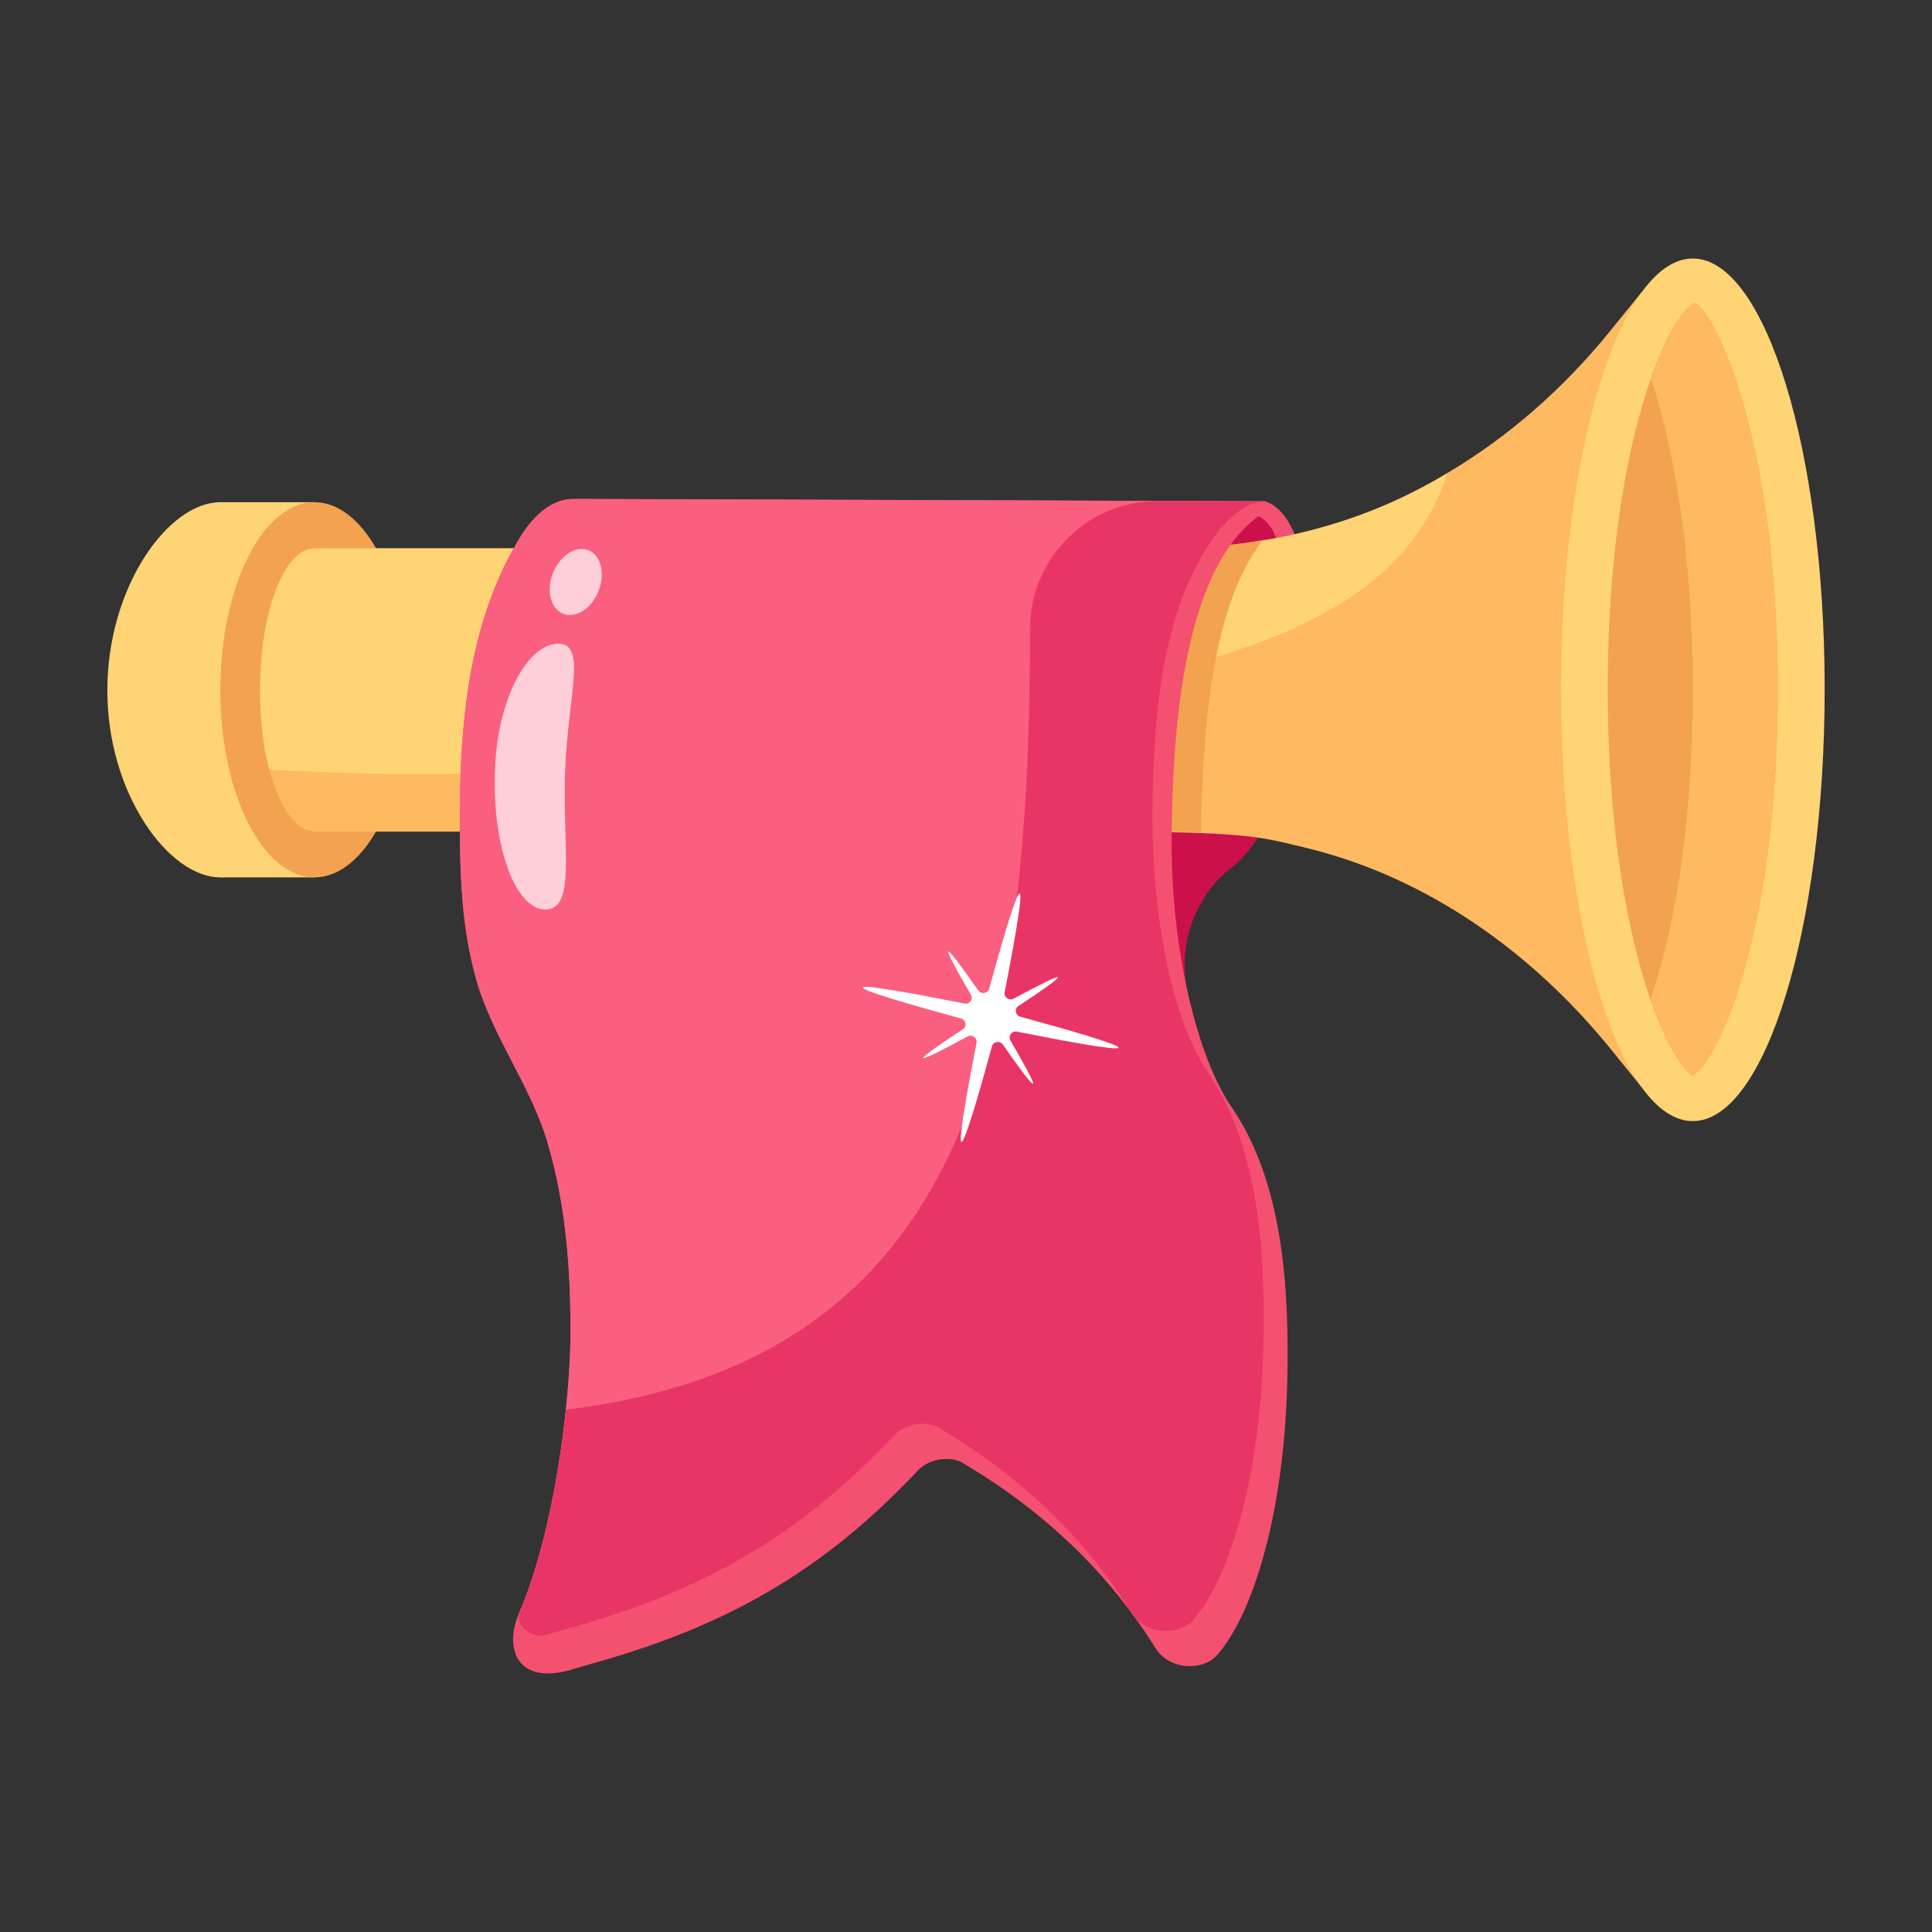 <svg id="Layer_1" enable-background="new 0 0 36 36" height="512" viewBox="0 0 36 36" width="512" xmlns="http://www.w3.org/2000/svg"><rect x="0" y="0" width="36" height="36" fill="#333333" stroke="none"/><g id="_x38_3"><g><g><g><g><path d="m9.697 30.008c-.316.634-.117 1.417.948 1.103.852-.733-.096-1.835-.948-1.103z" fill="#f45170"/></g></g><g><g><g><path d="m5.859 12.868c0 1.912-.787 3.481-1.754 3.481s-2.105-1.569-2.105-3.481c0-1.94 1.138-3.51 2.105-3.51s1.754 1.57 1.754 3.51z" fill="#ffd475"/></g></g><g><g><path d="m4.105 9.358h1.754v6.991h-1.754z" fill="#ffd475"/></g></g><g><g><path d="m7.613 12.868c0 1.912-.787 3.481-1.754 3.481s-1.754-1.569-1.754-3.481c0-1.94.787-3.51 1.754-3.51s1.754 1.57 1.754 3.51z" fill="#f3a250"/></g></g><g><g><g><path d="m24.187 13.625c-.262 1.29-.755 2.178-1.259 2.56-.549.416-1.135 1.412-.703 2.665-1.217.587-3.105 2.465-2.79.168.315-2.287 1.521-3.535 2.098-3.577-.21-.671-.241-1.668-.053-2.791h.262l2.318.976z" fill="#cc104a"/></g></g><g><g><path d="m24.252 13.276c.331-1.953.061-3.702-.674-3.933-.781 0-1.684 1.161-2.061 3.085z" fill="#f45170"/></g></g><g><g><path d="m23.451 9.62s.307.108.377.632c.07.524-.782.58-.881.504s-.215-.404-.215-.404c-.031-.277.028-.543.72-.731z" fill="#cc104a"/></g></g><g><g><path d="m6.676 14.41c-.18.66-.48 1.08-.82 1.08-.35 0-.65-.46-.84-1.15-.11-.42-.17-.93-.17-1.48 0-1.46.45-2.64 1.01-2.64.859 0 1.298 2.476.82 4.19z" fill="#ffb961"/></g></g><g><g><path d="m30.596 5.436v14.83l-.6-.74c-1.45-1.78-3.39-3.17-5.63-3.72-1.735-.427-.991-.299-18.51-.31v-5.28h15.95c.58 0 1.16-.05 1.72-.15.29-.04.56-.1.84-.17.92-.23 1.79-.59 2.6-1.08 1.15-.68 2.18-1.59 3.03-2.64z" fill="#ffb961"/></g></g><g><g><path d="m26.966 8.82c-.02.06-.04.12-.06.18-.22.59-.57 1.12-1.02 1.55-1.04 1-2.46 1.48-3.85 1.88-4.98 1.42-10.18 2.09-15.36 1.98-.27-.01-.55-.02-.82-.03-.16-.01-.32-.01-.48-.02-.12-.01-.24-.01-.36-.02-.11-.42-.17-.93-.17-1.48 0-1.46.45-2.64 1.01-2.64h15.95c.87 0 1.73-.11 2.56-.32.92-.23 1.79-.59 2.6-1.08z" fill="#ffd475"/></g></g><g><g><path d="m21.806 10.216h-7.661v5.28c8.919.011 7.548-.016 8.231.02.043-1.617.126-4.121 1.15-5.45-.56.1-1.14.15-1.72.15z" fill="#f3a250"/></g></g><g><g><path d="m16.663 26.745c.222-.238.657-.276.871-.115 1.532.913 2.707 2.067 3.556 3.43.241.399.892.451 1.175.094.724-.871 1.238-2.854 1.28-5.141.031-1.595-.063-3.619-1.039-5.036-.63-.923-1.06-2.822-1.028-5.015.021-1.584.157-3.64 1.196-5.025.283-.367.59-.585.904-.596l-6.339-.023-6.557-.021c-.388 0-.766.294-1.07.85-.829 1.416-1.028 3.179-1.039 4.763-.01 1.091-.01 2.235.294 3.315.294 1.07 1.018 1.993 1.332 3.053.357 1.196.441 2.455.43 3.693-.021 1.28-.304 3.535-.934 5.036-.141.296.229.543.504.451.094-.031.189-.052.283-.084 2.654-.724 4.438-1.783 6.179-3.63z" fill="#f45170"/></g></g><g><g><path d="m11.127 9.951c-.388 0-.766.294-1.07.85-.829 1.416-1.028 3.179-1.039 4.763-.01 1.091-.01 2.235.294 3.315.294 1.07 1.018 1.993 1.332 3.053.357 1.196.441 2.455.43 3.693-.021 1.28-.304 3.535-.934 5.036-.141.296.229.543.504.451.094-.031.189-.052.283-.084 2.654-.724 4.438-1.783 6.179-3.63.222-.238.657-.276.871-.115 1.532.913 2.707 2.067 3.556 3.43.241.399.892.451 1.175.094.724-.871 1.238-2.854 1.28-5.141.031-1.595-.063-3.619-1.039-5.036-.63-.923-1.147-2.933-1.116-5.126.021-1.584.144-4.823 1.616-5.885z" fill="#f45170"/></g></g><g><g><path d="m16.663 26.745c.222-.238.657-.276.871-.115 1.532.913 2.707 2.067 3.556 3.43.241.399.892.451 1.175.094.724-.871 1.238-2.854 1.28-5.141.031-1.595-.063-3.619-1.039-5.036-.63-.923-1.06-2.822-1.028-5.015.021-1.584.157-3.64 1.196-5.025.283-.367.59-.585.904-.596l-6.339-.023-6.557-.021c-.388 0-.766.294-1.07.85-.829 1.416-1.028 3.179-1.039 4.763-.01 1.091-.01 2.235.294 3.315.294 1.07 1.018 1.993 1.332 3.053.357 1.196.441 2.455.43 3.693-.021 1.28-.304 3.535-.934 5.036-.141.296.229.543.504.451.094-.031.189-.052.283-.084 2.654-.724 4.438-1.783 6.179-3.63z" fill="#fa5f7f"/></g></g><g><g><path d="m21.478 14.964c.021-1.584.157-3.64 1.196-5.025.283-.367.59-.585.904-.596l-1.995-.007c-1.319-.005-2.39 1.063-2.39 2.381v0c0 7.615-1.114 13.63-8.649 14.551-.127 1.212-.397 2.667-.847 3.74-.141.296.229.543.504.451.094-.032.189-.053.283-.084 2.654-.724 4.438-1.783 6.179-3.63.223-.239.658-.275.871-.115 1.532.913 2.707 2.067 3.556 3.43.241.399.892.451 1.175.094.724-.871 1.238-2.854 1.28-5.14.031-1.595-.063-3.619-1.039-5.036-.629-.923-1.06-2.822-1.028-5.015z" fill="#e93565"/></g></g></g><g><g><path d="m34 12.834c0 4.463-1.106 8.056-2.457 8.056-1.352 0-2.457-3.593-2.457-8.056 0-4.423 1.106-8.017 2.457-8.017 1.352 0 2.457 3.594 2.457 8.017z" fill="#ffd475"/></g></g><g><g><path d="m31.542 20.046c-.484-.286-1.584-2.688-1.584-7.211 0-4.619 1.16-7.015 1.621-7.19.386.175 1.547 2.569 1.547 7.19 0 4.525-1.1 6.926-1.585 7.211z" fill="#f3a250"/></g></g><g><g><path d="m33.125 12.836c0 4.525-1.097 6.924-1.583 7.209-.199-.119-.499-.594-.785-1.437.411-1.188.785-3.111.785-5.772s-.386-4.584-.773-5.772c.299-.879.623-1.354.81-1.425.386.178 1.546 2.577 1.546 7.197z" fill="#ffb961"/></g></g></g></g><g opacity=".7"><g><path d="m10.528 14.421c-.041 1.413.201 2.514-.358 2.526-.553.012-.991-1.132-.95-2.545.041-1.413.622-2.397 1.175-2.409.559-.012.174 1.015.133 2.429z" fill="#fff"/></g></g><g opacity=".7"><g><path d="m10.969 10.254c.235.1.313.446.179.771-.133.325-.428.507-.664.407-.231-.098-.31-.439-.177-.763.133-.325.431-.512.661-.415z" fill="#fff"/></g></g></g><g><g><path d="m18.482 19.498c.025-.092.15-.111.206-.031.287.41.53.742.56.725.027-.016-.171-.374-.42-.805-.048-.084.025-.183.121-.164.981.195 1.879.358 1.893.299.013-.057-.864-.314-1.829-.577-.095-.026-.116-.148-.035-.201.415-.272.751-.505.733-.534-.017-.026-.382.161-.821.398-.085.046-.189-.027-.17-.12.482-2.46.36-2.427-.287-.066-.025.092-.15.111-.206.031-.723-1.034-.721-.918-.136.081.049.084-.024.184-.121.165-.979-.195-1.881-.356-1.894-.299-.014.059.867.315 1.83.578.095.026.116.148.035.201-.416.274-.753.507-.736.533.018.029.385-.159.82-.398.085-.047.189.026.171.12-.186.951-.339 1.83-.281 1.843.061.014.312-.842.568-1.777z" fill="#fff"/></g></g></g></svg>
